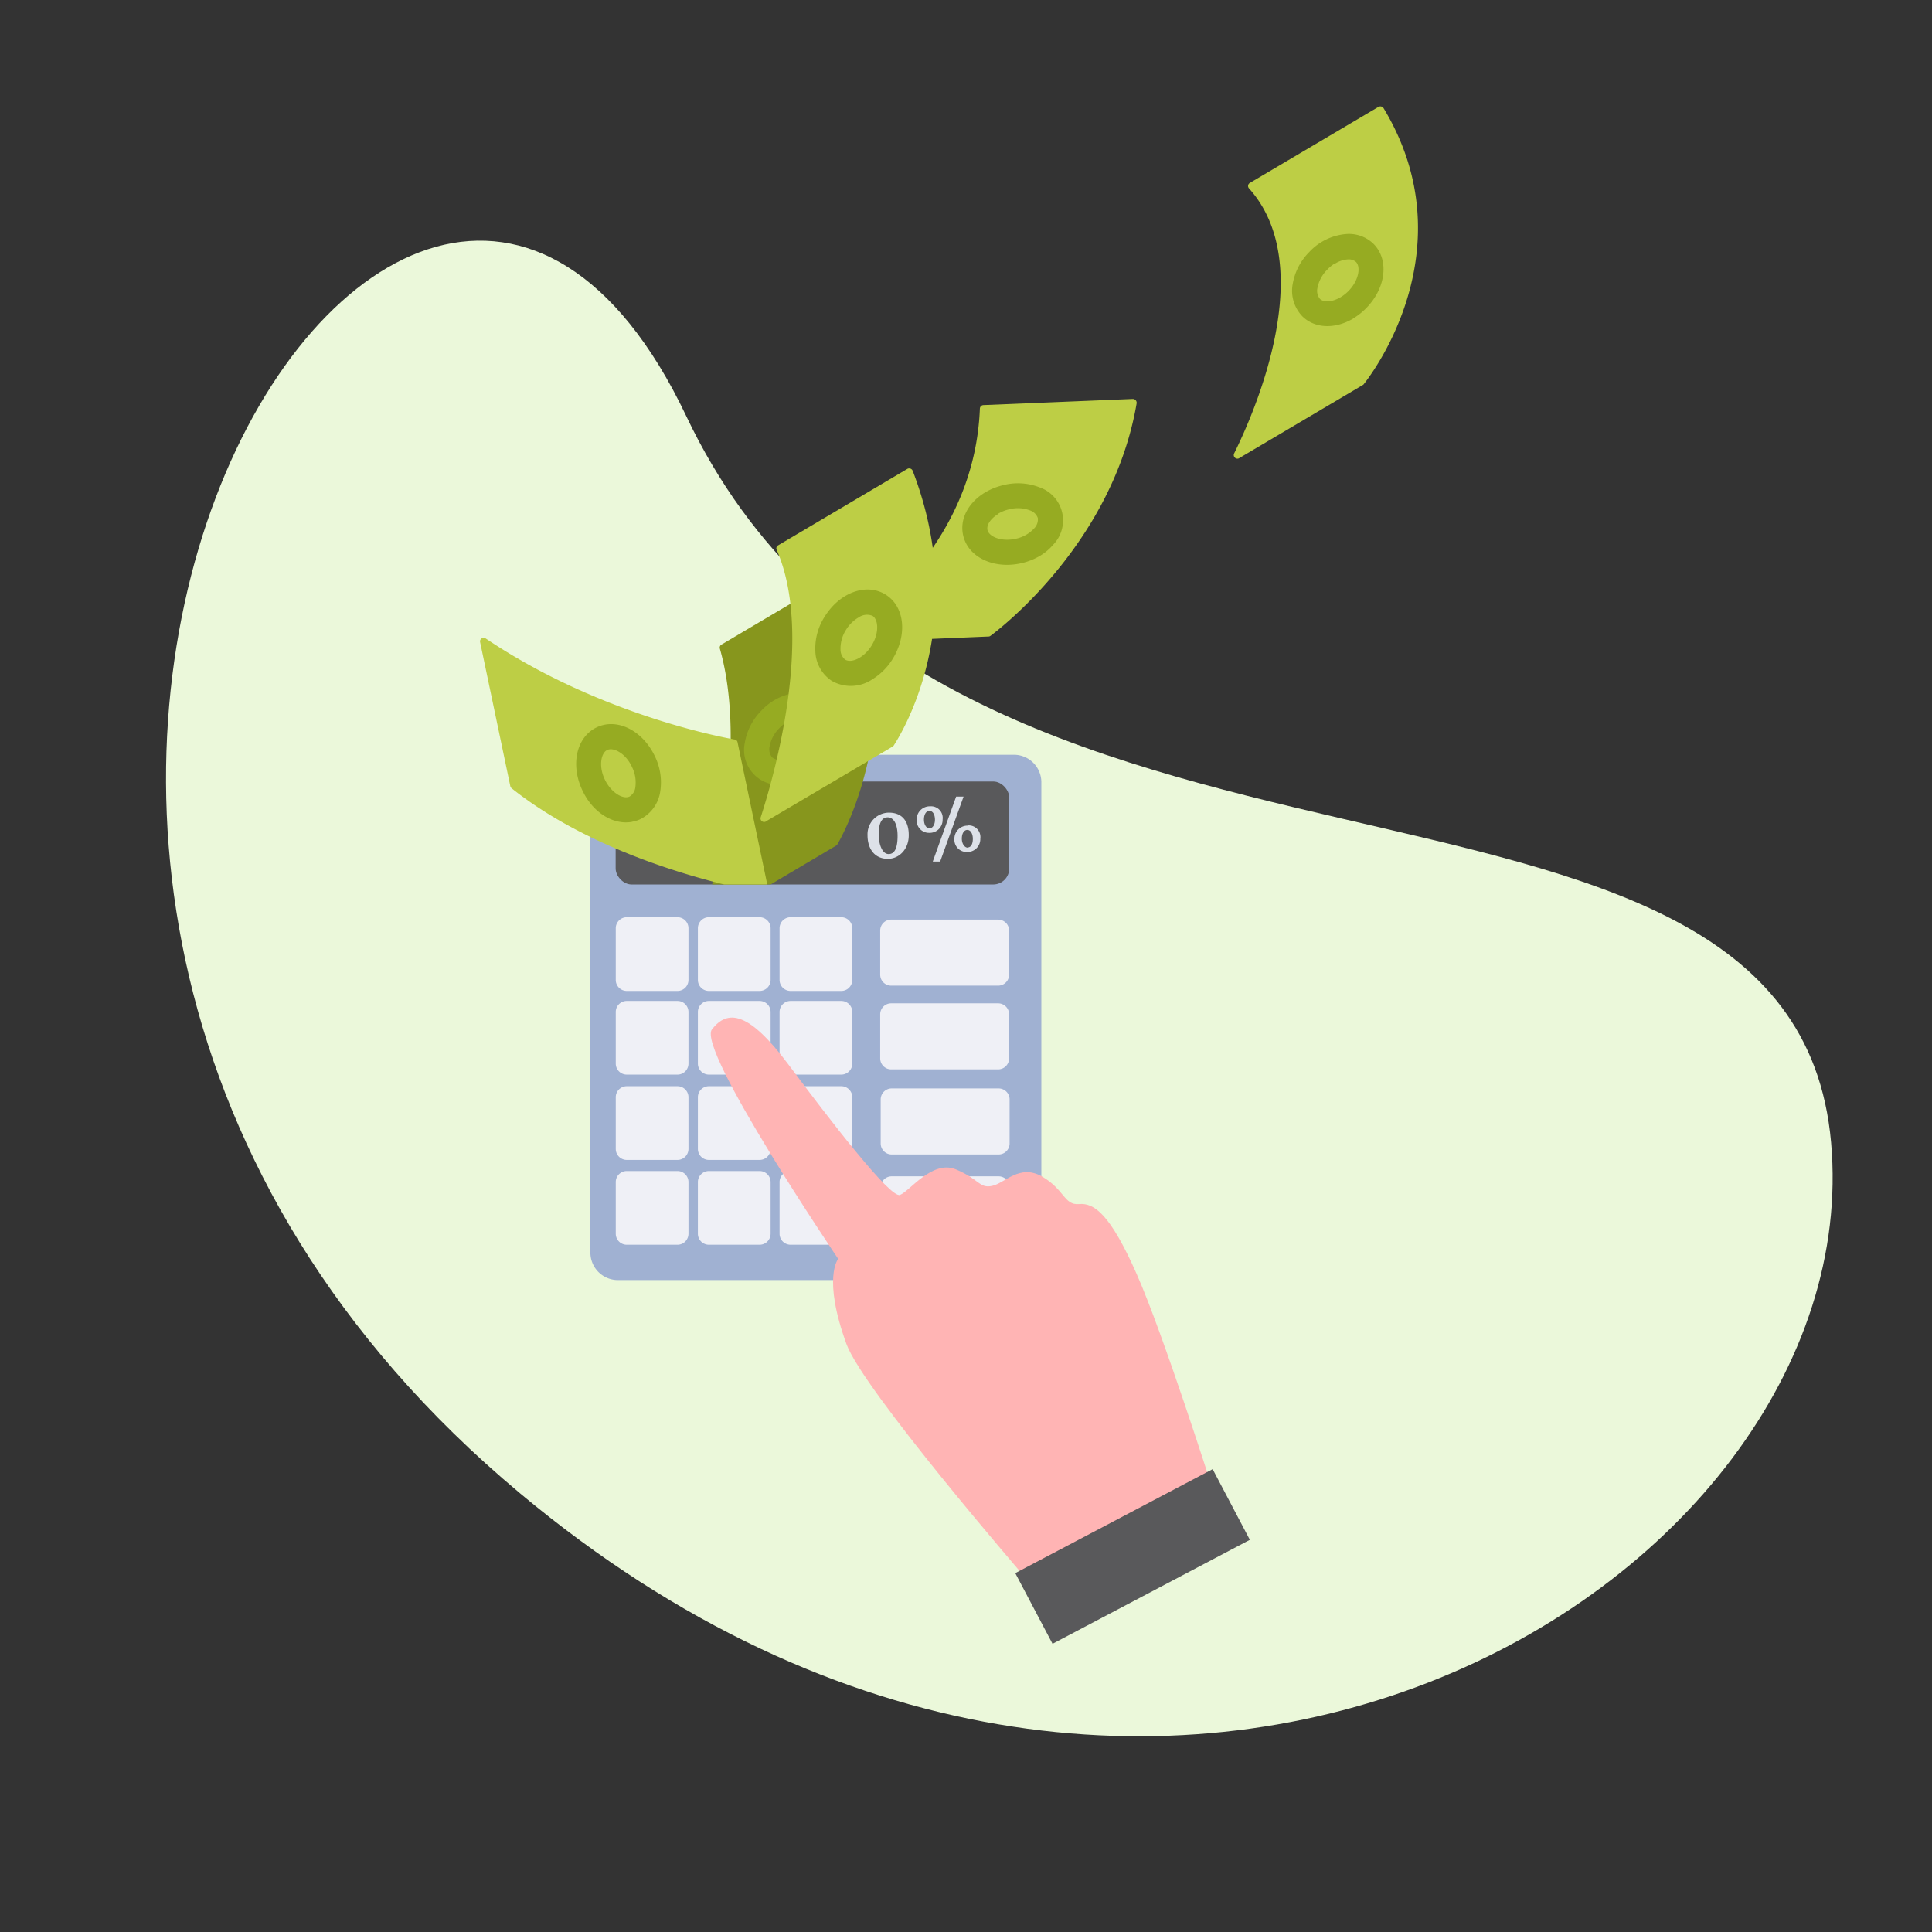 <svg id="Layer_1" data-name="Layer 1" xmlns="http://www.w3.org/2000/svg" xmlns:xlink="http://www.w3.org/1999/xlink" viewBox="0 0 351 351"><rect x="0" y="0" width="351" height="351" fill="#333333" stroke="none"/><defs><style>.cls-1{fill:none;}.cls-2{fill:#ebf8da;}.cls-3{fill:#a0b1d2;}.cls-4{fill:#eff0f6;}.cls-5{fill:#ffb4b4;}.cls-6{fill:#59595b;}.cls-7{fill:#dde1e8;}.cls-8{clip-path:url(#clip-path);}.cls-9{fill:#87961d;}.cls-10{fill:#bdce45;}.cls-11{fill:#96ab22;}</style><clipPath id="clip-path"><rect class="cls-1" x="53.16" y="0.71" width="208.45" height="159.98"/></clipPath></defs><title>finanzen_illustrations_2019_53</title><path class="cls-2" d="M94.49,271.31c115.23,96.22,245.3,16.7,238.18-63.73s-160.84-32.59-208-132C73.67-31.74-42.2,157.17,94.49,271.31Z"/><path class="cls-3" d="M184.19,232.56H112.26a5,5,0,0,1-5-5V142.12a5,5,0,0,1,5-5h71.93a5,5,0,0,1,5,5v85.45a5,5,0,0,1-5,5"/><path class="cls-4" d="M123.08,166.64h-9.21a2,2,0,0,0-2,2v9.39a2,2,0,0,0,2,2h9.21a2,2,0,0,0,2-2v-9.39a2,2,0,0,0-2-2"/><path class="cls-4" d="M138,166.64h-9.21a2,2,0,0,0-2,2v9.39a2,2,0,0,0,2,2H138a2,2,0,0,0,2-2v-9.39a2,2,0,0,0-2-2"/><path class="cls-4" d="M152.84,166.64h-9.21a2,2,0,0,0-2,2v9.39a2,2,0,0,0,2,2h9.21a2,2,0,0,0,2-2v-9.39a2,2,0,0,0-2-2"/><path class="cls-4" d="M181.33,167.07H161.91a2,2,0,0,0-2,2v8a2,2,0,0,0,2,2h19.42a2,2,0,0,0,2-2v-8a2,2,0,0,0-2-2"/><path class="cls-4" d="M123.08,181.85h-9.21a2,2,0,0,0-2,2v9.38a2,2,0,0,0,2,2h9.21a2,2,0,0,0,2-2v-9.38a2,2,0,0,0-2-2"/><path class="cls-4" d="M138,181.85h-9.21a2,2,0,0,0-2,2v9.38a2,2,0,0,0,2,2H138a2,2,0,0,0,2-2v-9.38a2,2,0,0,0-2-2"/><path class="cls-4" d="M152.84,181.85h-9.21a2,2,0,0,0-2,2v9.38a2,2,0,0,0,2,2h9.21a2,2,0,0,0,2-2v-9.38a2,2,0,0,0-2-2"/><path class="cls-4" d="M181.33,182.28H161.91a2,2,0,0,0-2,2v8a2,2,0,0,0,2,2h19.42a2,2,0,0,0,2-2v-8a2,2,0,0,0-2-2"/><path class="cls-4" d="M123.08,197.34h-9.21a2,2,0,0,0-2,2v9.39a2,2,0,0,0,2,2h9.21a2,2,0,0,0,2-2v-9.39a2,2,0,0,0-2-2"/><path class="cls-4" d="M138,197.34h-9.21a2,2,0,0,0-2,2v9.39a2,2,0,0,0,2,2H138a2,2,0,0,0,2-2v-9.39a2,2,0,0,0-2-2"/><path class="cls-4" d="M152.84,197.34h-9.21a2,2,0,0,0-2,2v9.39a2,2,0,0,0,2,2h9.21a2,2,0,0,0,2-2v-9.39a2,2,0,0,0-2-2"/><path class="cls-4" d="M123.08,212.75h-9.21a2,2,0,0,0-2,2v9.39a2,2,0,0,0,2,2h9.21a2,2,0,0,0,2-2v-9.39a2,2,0,0,0-2-2"/><path class="cls-4" d="M138,212.75h-9.21a2,2,0,0,0-2,2v9.39a2,2,0,0,0,2,2H138a2,2,0,0,0,2-2v-9.39a2,2,0,0,0-2-2"/><path class="cls-4" d="M152.84,212.75h-9.21a2,2,0,0,0-2,2v9.39a2,2,0,0,0,2,2h9.21a2,2,0,0,0,2-2v-9.39a2,2,0,0,0-2-2"/><path class="cls-4" d="M181.44,197.74H162a2,2,0,0,0-2,2v8a2,2,0,0,0,2,2h19.42a2,2,0,0,0,2-2v-8a2,2,0,0,0-2-2"/><path class="cls-4" d="M181.44,213.71H162a2,2,0,0,0-2,2v8a2,2,0,0,0,2,2h19.42a2,2,0,0,0,2-2v-8a2,2,0,0,0-2-2"/><path class="cls-4" d="M153.33,210H143.16a.75.75,0,1,1,0-1.49h10.17a.75.75,0,1,1,0,1.49"/><path class="cls-4" d="M181.59,225H161.46a.74.74,0,0,1-.74-.74.75.75,0,0,1,.74-.75h20.13a.76.76,0,0,1,.75.75.75.75,0,0,1-.75.74"/><path class="cls-5" d="M185.92,286.2s-29.11-33.72-32.13-42c-4.4-12.06-1.51-15.49-1.51-15.49S126.51,190.62,129.35,187s6.63-3.32,13.9,6.41,18.49,24.37,20.26,23.68,5.89-6.43,10.16-4.64,4.22,3.48,6.56,3,5-4.06,9.09-1.7,4,5.25,6.72,5,5.65,1.78,10.5,12.78S220.13,270,220.13,270L185.92,286.2Z"/><polygon class="cls-6" points="220.31 266.91 184.45 285.8 191.22 298.64 227.07 279.75 220.31 266.91 220.31 266.91"/><rect class="cls-6" x="111.85" y="141.98" width="71.5" height="18.71" rx="2.9"/><path class="cls-7" d="M161.48,147.64c2.64,0,3.64,1.82,3.62,4.13,0,2.53-1.76,4.26-3.79,4.26-2.6,0-3.72-2.07-3.7-4.32A3.92,3.92,0,0,1,161.48,147.64Zm1.59,4.2c0-1.94-.6-3.31-1.77-3.34s-1.66,1.16-1.66,3.11c0,1.69.6,3.52,1.77,3.55S163.07,154,163.07,151.84Z"/><path class="cls-7" d="M166.54,148.94a2.38,2.38,0,0,1,2.46-2.45,2.11,2.11,0,0,1,2.25,2.39,2.35,2.35,0,0,1-2.46,2.43A2.23,2.23,0,0,1,166.54,148.94Zm3.32,0c0-1-.42-1.62-1-1.62s-1,.61-1,1.58.47,1.6,1,1.6S169.86,149.89,169.86,148.93Zm3.85-4.22h1.35l-4.26,11.81h-1.34Zm2.15,5.24a2.12,2.12,0,0,1,2.24,2.4,2.35,2.35,0,0,1-2.45,2.43,2.23,2.23,0,0,1-2.26-2.37A2.39,2.39,0,0,1,175.86,150Zm-.05,4c.58,0,.93-.6.93-1.56s-.42-1.62-1-1.62-1,.61-1,1.58S175.27,154,175.81,154Z"/><g class="cls-8"><path class="cls-9" d="M128.91,167.26l23-13.63a.58.58,0,0,0,.22-.22c1.08-1.85,12.87-23.07,3.43-49.83a.7.7,0,0,0-1-.37l-23.49,13.9a.63.63,0,0,0-.29.72c5.09,17.9-1.09,42.33-2.89,48.71a.65.65,0,0,0,1,.72Z"/><path class="cls-10" d="M139.56,161.48,134,134.87a.62.62,0,0,0-.49-.51c-3.21-.57-25.22-4.87-45.29-18.38a.65.65,0,0,0-1,.66l5.49,26.18a.71.71,0,0,0,.25.4c16.62,13.24,40.87,18.15,45.9,19.05a.64.64,0,0,0,.73-.79Z"/><path class="cls-10" d="M153.68,116.72l25.9-1.08a.56.56,0,0,0,.36-.12c2-1.47,22.28-17.16,26.56-42.24a.7.7,0,0,0-.71-.8L178.64,73.6a.67.67,0,0,0-.62.64c-.91,23.31-18.61,37.16-24.75,41.28a.66.66,0,0,0,.41,1.2Z"/><path class="cls-10" d="M225.14,83.23l22.55-13.34c1.32-1.59,19.08-24.66,3.68-50.23a.7.7,0,0,0-.94-.24L227.06,33.24a.64.64,0,0,0-.13,1c12.66,14.11,1,40.64-2.72,48.15a.66.66,0,0,0,.93.85Z"/><path class="cls-11" d="M110.66,136.15a1.35,1.35,0,0,0-.34.11c-1.16.55-1.59,3-.42,5.4s3.32,3.62,4.48,3.05a2.28,2.28,0,0,0,1.05-1.71,6.29,6.29,0,0,0-.63-3.69c-1-2.2-2.94-3.38-4.14-3.16Zm4.17,13.16c-3.36.62-7.1-1.63-9-5.67-2.24-4.67-1.12-9.72,2.56-11.49s8.31.52,10.56,5.19a10.8,10.8,0,0,1,1,6.46,6.71,6.71,0,0,1-3.56,5,6,6,0,0,1-1.52.49Z"/><path class="cls-11" d="M143.07,131.11a7.11,7.11,0,0,0-1.48,1.18,6.26,6.26,0,0,0-1.77,3.3,2.34,2.34,0,0,0,.45,2,2.29,2.29,0,0,0,2,.38,6.22,6.22,0,0,0,3.25-1.85,6.3,6.3,0,0,0,1.76-3.31,2.28,2.28,0,0,0-.45-2,1.86,1.86,0,0,0-1.37-.45,5,5,0,0,0-2.36.74Zm3.25,10.06a10,10,0,0,1-3.27,1.25,6.35,6.35,0,0,1-7.73-7.5,10.86,10.86,0,0,1,3-5.81,10.28,10.28,0,0,1,7-3.3,6.46,6.46,0,0,1,4.62,1.74,6.68,6.68,0,0,1,1.77,5.89,10.71,10.71,0,0,1-3,5.8,11.45,11.45,0,0,1-2.44,1.93Z"/><path class="cls-10" d="M139.18,149.21l23-13.58a.55.55,0,0,0,.19-.18c1-1.56,14.18-22,3.45-49.9a.68.68,0,0,0-1-.35L141.36,99.08a.63.63,0,0,0-.26.8c6.92,15.78-.69,41.81-2.89,48.59a.65.65,0,0,0,1,.74Z"/><path class="cls-11" d="M155.89,112.23a6.56,6.56,0,0,0-2.19,2.2,6.33,6.33,0,0,0-1,3.6,2.33,2.33,0,0,0,.85,1.81c1.1.68,3.37-.26,4.79-2.54s1.26-4.74.17-5.42a2.65,2.65,0,0,0-2.6.35Zm2.56,11.21a7,7,0,0,1-7.32.27,6.68,6.68,0,0,1-3-5.38,10.71,10.71,0,0,1,1.7-6.31c2.73-4.4,7.59-6.16,11.06-4s4,7.28,1.29,11.69a11.19,11.19,0,0,1-3.74,3.73Z"/><path class="cls-11" d="M242.6,47.8A7.05,7.05,0,0,0,241.12,49a6.39,6.39,0,0,0-1.77,3.31,2.32,2.32,0,0,0,.46,2c.92.89,3.35.44,5.21-1.47s2.23-4.37,1.32-5.26a2,2,0,0,0-1.38-.46,4.89,4.89,0,0,0-2.36.75Zm3.24,10.08c-3.22,1.9-6.89,1.86-9.2-.38a6.69,6.69,0,0,1-1.79-5.89,10.82,10.82,0,0,1,3-5.81,10.3,10.3,0,0,1,7-3.3,6.4,6.4,0,0,1,4.62,1.74c2.92,2.83,2.39,8-1.22,11.7a11.94,11.94,0,0,1-2.45,1.94Z"/><path class="cls-11" d="M181.4,93.35c-1.41.83-2.19,2-2,2.93.29,1.25,2.56,2.19,5.18,1.59A6.32,6.32,0,0,0,187.88,96a2.33,2.33,0,0,0,.67-1.89,2.29,2.29,0,0,0-1.44-1.39,6.25,6.25,0,0,0-3.74-.2,7,7,0,0,0-2,.79Zm7.51,7.65a11.77,11.77,0,0,1-3.27,1.3c-5,1.17-9.72-1-10.65-5s2.3-8,7.35-9.18a10.79,10.79,0,0,1,6.52.42A6.35,6.35,0,0,1,191.3,99a9.57,9.57,0,0,1-2.39,2Z"/></g></svg>